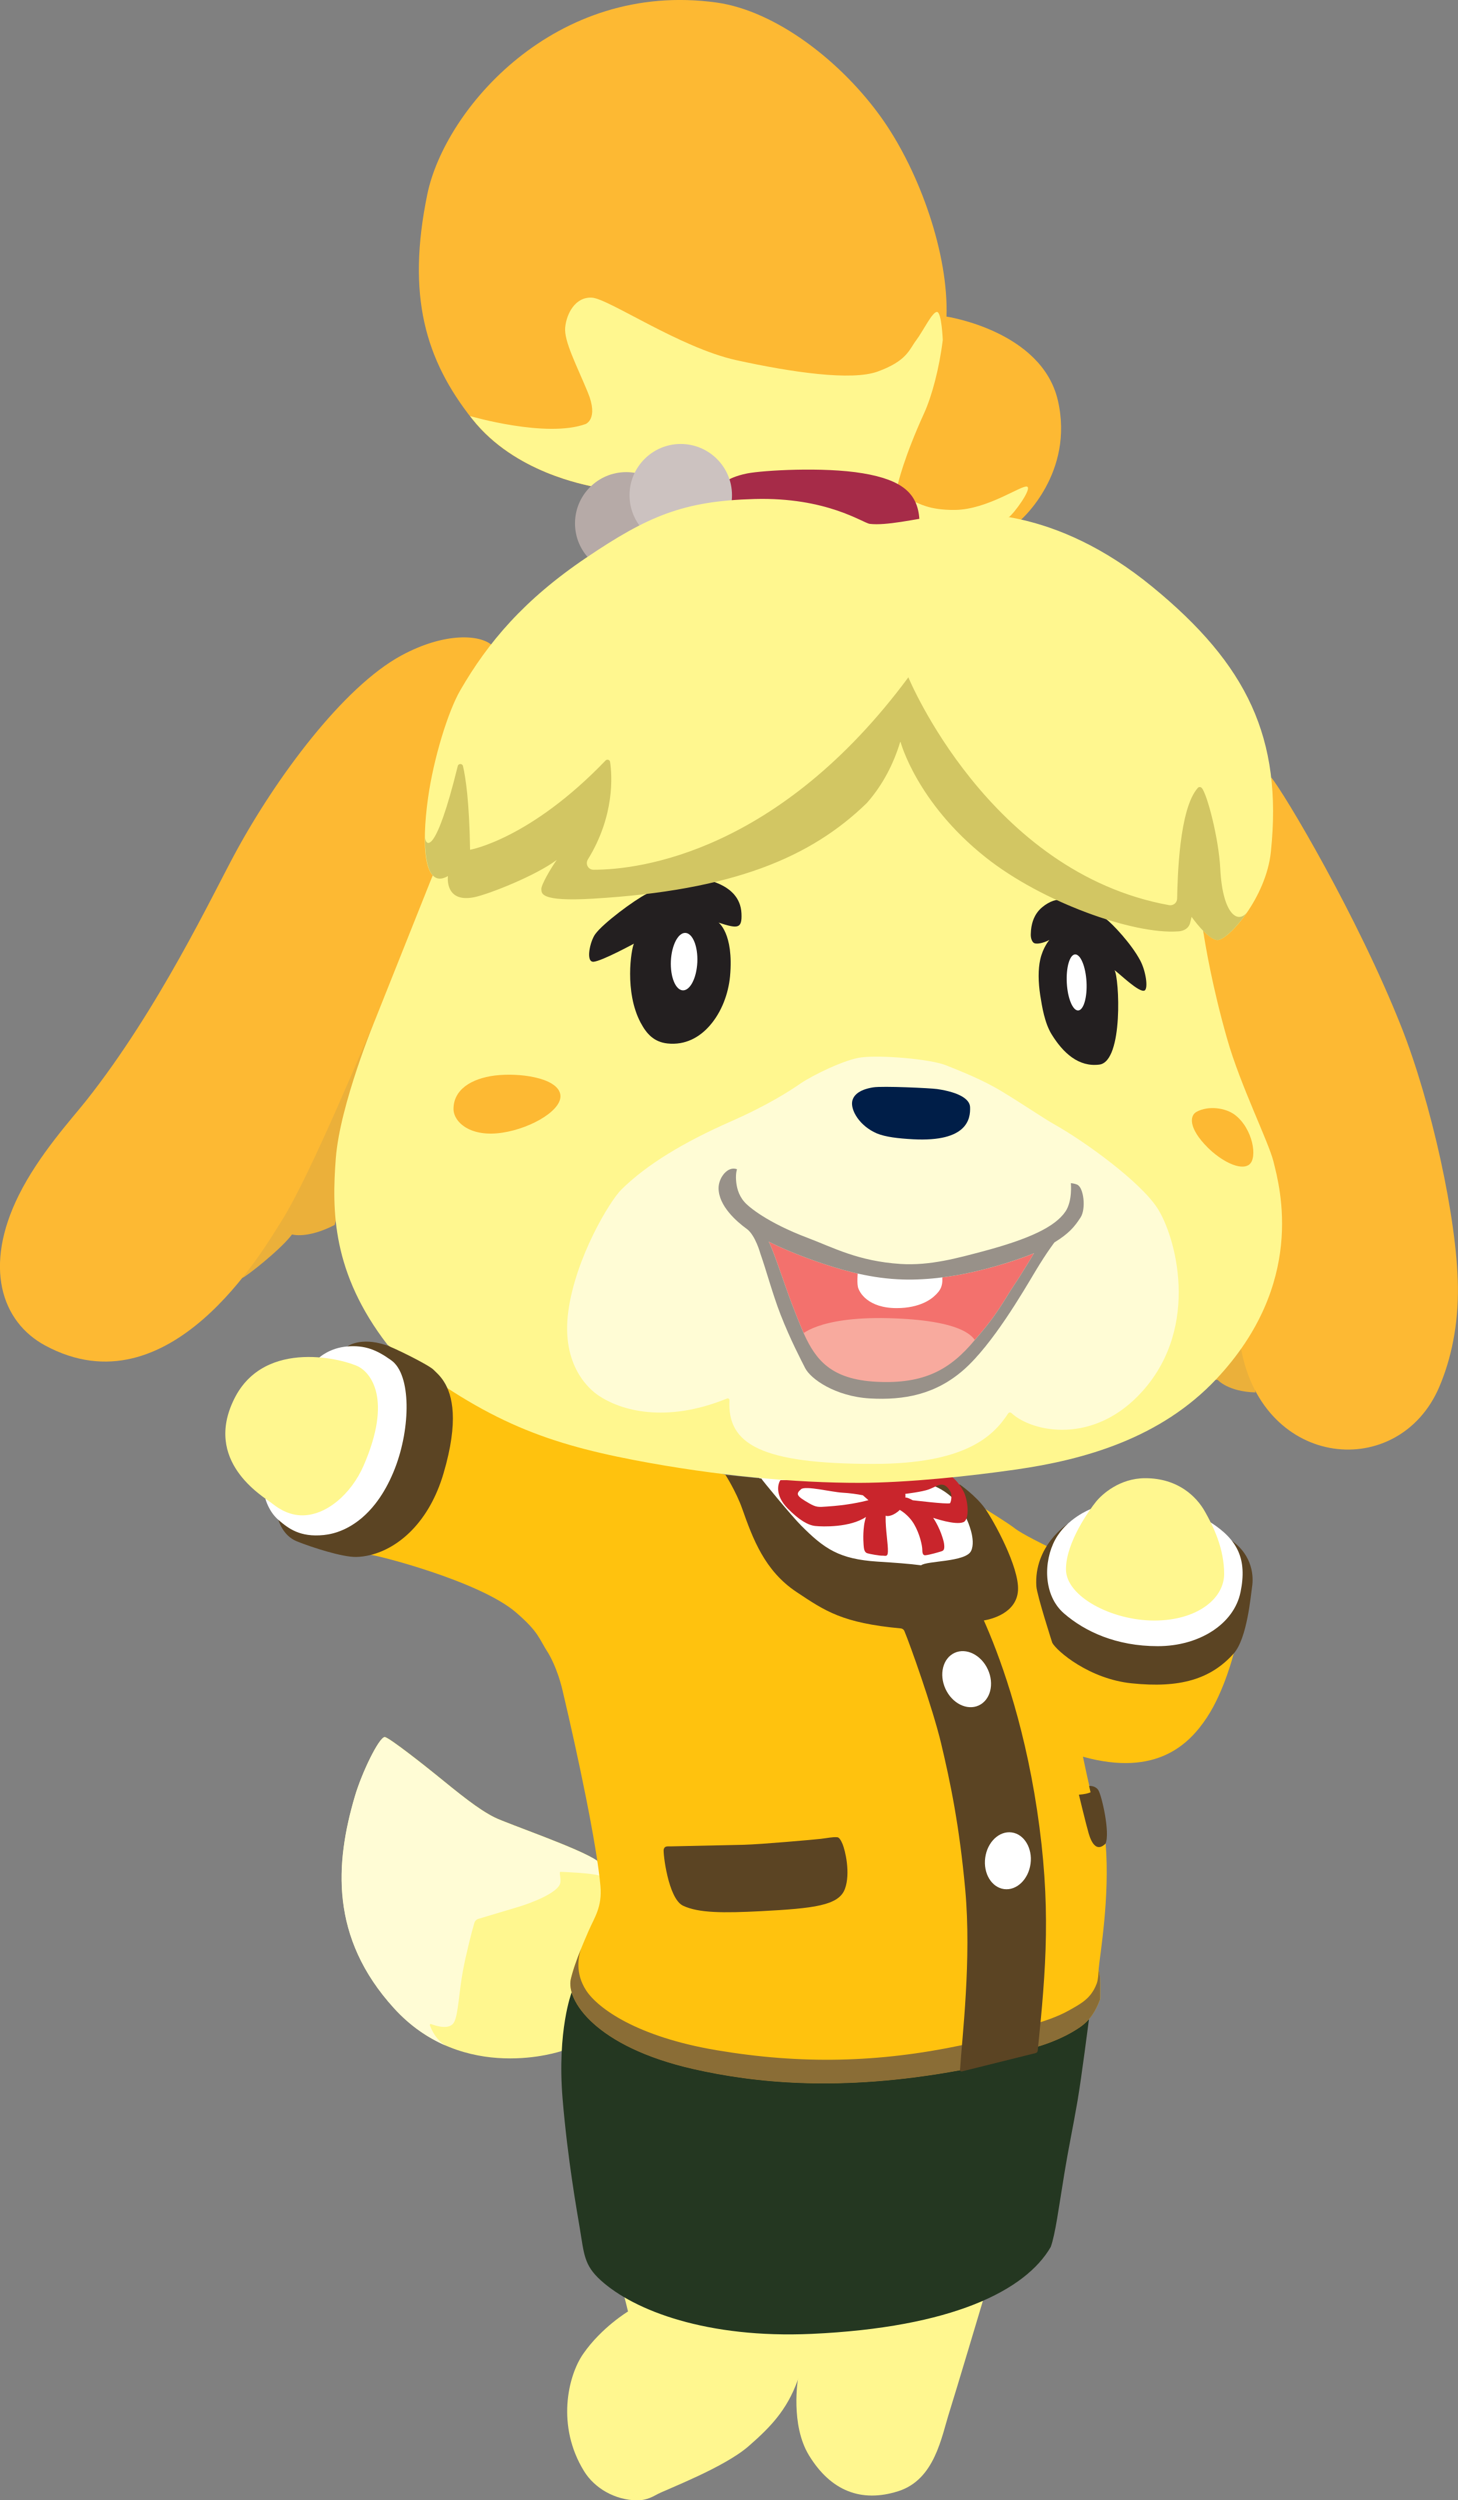 <?xml version="1.0" encoding="utf-8"?>
<svg version="1.1" id="Isabelle/Winter Outfit" xmlns="http://www.w3.org/2000/svg" xmlns:xlink="http://www.w3.org/1999/xlink" x="0px" y="0px"
	 viewBox="0 0 1724.5 2956.1" style="enable-background:new 0 0 1724.5 2956.1;" xml:space="preserve">
<rect x="0" y="0" width="1724.5" height="2956.1" fill="#808080" stroke="none"/>
<style type="text/css">
	.st0{fill:#FFF78F;}
	.st1{fill:#FFFCD5;}
	.st2{fill:#243721;}
	.st3{fill:#EBB03A;}
	.st4{fill:#FFC20E;}
	.st5{fill:#FFFFFF;}
	.st6{fill:#8A6D36;}
	.st7{fill:#5B4423;}
	.st8{fill:#C9252C;}
	.st9{fill:#FDB933;}
	.st10{fill:#A62B48;}
	.st11{fill:#B6AAA7;}
	.st12{fill:#CCC2C0;}
	.st13{fill:#231F20;}
	.st14{fill:#F3716D;}
	.st15{fill:#F8AA9E;}
	.st16{fill:#989189;}
	.st17{fill:#001E48;}
	.st18{fill:#D2C663;}
</style>
<g>
	<path class="st0" d="M959.7,2759.4c0,0-3.1,18.4-16.2,54.8c-13,36.2-33.5,56.5-58.1,78c-28.7,25-95,50.2-107.6,56.6
		c-4.1,2.1-12.3,7.5-24.4,7.4c-25.9-0.3-50.1-14.2-62.6-34.5c-33-53.5-19-112.6-1.2-138.4c21.6-31.4,53.2-50.4,53.2-50.4
		s-3.7-15.5-4.7-18.3L959.7,2759.4z"/>
	<path class="st0" d="M1162.6,2720.2c0,0-33.2,111.2-39.6,131.3c-9.6,30-17.2,80.1-60.6,93.9c-43.5,13.8-79.7-0.1-105.5-42.3
		c-22.2-36.2-13.1-90.3-13.1-90.3v-56.8L1162.6,2720.2z"/>
	<path class="st0" d="M664.4,2424.9c0,0-115.9,40-198.3-50.6c-76.2-83.7-69.4-171.8-46.4-250.3c8.4-28.7,28.8-70.3,35.4-70.3
		c4.8,0,51.2,36.9,58.9,43.2c29.9,24.3,51.4,42,71,51.8c14.7,7.4,101.6,37,121.5,51.4l36.3,104.2L664.4,2424.9z"/>
	<path class="st1" d="M662.9,2213.1c2.1,0,38.9,1.6,45.4,4.4l4.1-0.1l-6-17.2c-19.9-14.3-106.8-44-121.5-51.3
		c-19.6-9.8-41.1-27.6-71-51.8c-7.8-6.3-54.1-43.2-58.9-43.2c-6.6,0-27,41.6-35.4,70.3c-23.1,78.5-29.8,166.5,46.4,250.2
		c19.2,21.1,40.3,35.1,61.3,44.2c-5.4-3.1-13.5-9.8-18.8-24c-0.3-0.9,0.5-1.9,1.4-1.5c6.1,2.3,22.3,7.5,27.4-2.6
		c4.8-9.5,5.5-35.1,10.3-60.7c3.2-17.4,10.2-45.5,13.4-56.2c0.7-2.4,2.5-4.2,4.8-4.9c9.1-2.7,33-9.9,47.1-14.1
		c16.7-5,46.9-16.8,49.7-28C664,2221.2,660.8,2213.1,662.9,2213.1"/>
	<path class="st2" d="M1288,2387.5c0,0-8.8,68.8-13.5,96.3c-5.6,32.7-10,51.9-15.9,87.9c-6.5,39.7-10.4,69.9-15.8,84.9
		c-29.8,51.5-116.8,95.3-283.1,102.8c-122.8,5.5-209.3-27.2-249.2-63.4c-19.9-18.1-19.6-30.8-25-63.1c-3-18.1-14.1-79.7-20.1-151.8
		c-6.6-80.3,10.7-125.4,10.7-125.4L1288,2387.5z"/>
	<path class="st3" d="M1440.2,1631.4c0,0,12.1,14,44.8,14.9l-16.8-98.3l-30.6,83.4H1440.2z"/>
	<path class="st4" d="M1237.2,1827.5c-0.1-0.1-28.1-13.6-36.9-20.5c-9.1-7-34.7-22.7-34.7-22.7l-307.5-40.5l-332.9-110l-87.1,204.6
		c3.7-0.9,128.7,30.6,172.1,67.9c27.3,23.5,27,30.7,37.9,47.6c1.3,2,11,18.1,17.3,44.8c18.4,77.8,40.5,182.6,44.8,231.2
		c2.2,24.7-7.2,37.4-13.7,52.3c-5.2,12-16.8,38.3-21.3,57.4c-5.8,24.8,28.6,80.1,145.3,106.5c70.6,16,172.7,27.6,314.8,1.4
		l92.6-28.1c0,0,26.6-7.2,49.2-22.6c12-8.2,18.9-19.1,24.1-33.2c0.1-0.2,0.2-19.6-0.1-25.4c-0.2-4.6-1.7-9.5-1.7-9.5
		c1.5-17.2,13.6-86.3,8.3-149.4c-1.8-21.6-13.4-42.5-17.6-60.4c-3.2-13.6-6.1-27.2-9.2-41.9c87.7,24.3,126.2-15.4,146.8-46.7
		c20.6-31.3,31.6-75.7,31.6-75.7L1237.2,1827.5z"/>
	<path class="st5" d="M1096.4,1747.7c37.9,17.5,140.8,88.8-6.9,103.1c-146.6,14.3-193-107-193-107L1096.4,1747.7"/>
	<path class="st6" d="M1301.1,2338.6c-0.2-4.7-1.7-9.5-1.7-9.5c-0.3,5.5-0.6,11.8-2.3,16.3c-6.8,17.8-18.7,23.6-33,31.7
		c-14.3,8.1-33.3,13.7-33.3,13.7l-92.9,27.2c-99.3,20.9-190.5,22.8-290.3,6c-94.4-15.9-140.3-49.5-154.2-70.5
		c-13.6-20.7-9.1-40.7-6.2-49.1c-4.7,11.5-9.5,24.7-12,35.5c-5.8,24.7,28.6,80.1,145.2,106.5c70.7,16,172.7,27.6,314.8,1.4
		l92.6-28.1c0,0,26.7-7.2,49.2-22.6c12-8.2,18.9-19.1,24.1-33.2C1301.3,2363.8,1301.4,2344.4,1301.1,2338.6"/>
	<path class="st7" d="M1226.6,2140c-16.4-108.7-45.9-185.9-62.9-224.1h0c8.4-1.4,39-8.5,40.4-35.9c1.4-27.3-28.7-82-39.2-96.7
		c-10.5-14.7-29.4-28-29.4-28l-46-2.9c28.1,4.8,48,25.5,54.4,44.9c0,0,11,23.1,4.7,36.4c-6.3,13.3-52.6,11.5-59.1,17l0.1,0
		c-14.2-1.9-31.6-3.1-52.1-4.4c-44.6-3-62.2-14.7-90-42.7c-11-11-46.5-54.1-47-55.5l-42.4-4.3c0,0,12.6,19.7,19.8,40
		c12.5,35.4,26.5,73.3,64,98.3c34.1,22.7,54.3,36.8,123.6,43.2c1.8,0.2,3.4,1.3,4.1,2.9c6.1,14.2,33.3,90.3,43.5,132.9
		c11.2,47,21.7,97.9,28.6,173.4c7.5,82.3-3.7,173.3-6.2,212.9c-0.1,1.2,1,1.9,2.1,1.7l87.3-21.7c1.4-0.3,2.4-1.5,2.5-2.9
		C1237.4,2327,1243.5,2252.4,1226.6,2140"/>
	<path class="st5" d="M1218.9,2203.6c-2.5,18.5-16.5,31.9-31.3,29.9c-14.8-2-24.8-18.6-22.3-37.1c2.5-18.5,16.5-31.9,31.3-29.9
		C1211.4,2168.5,1221.4,2185.2,1218.9,2203.6"/>
	<path class="st5" d="M1168.4,1973.8c7.9,17.2,3.1,36.2-10.8,42.6c-13.8,6.3-31.4-2.4-39.3-19.6c-7.9-17.2-3.1-36.2,10.8-42.6
		C1142.9,1947.9,1160.5,1956.6,1168.4,1973.8"/>
	<path class="st8" d="M1139.7,1763.4c-6.2-11.7-13.2-16.8-13.2-16.8l-65.1,1.1l-2.3,3.8l-34.9-1.4l-0.1-0.1H923.1
		c-2.5,3.2-7.6,17.1,8.8,33.7c13.6,13.8,24,19.6,32.4,20.5c8.3,0.9,41,2,59.8-10.6l0.1-0.1c-0.9,3.2-1.7,6.5-2.2,10
		c-1.7,12.6-0.5,23.9-0.3,25.9c0.5,4.3,1.9,6.3,4,7c2.6,0.9,15,3.1,17.9,2.9c3.2-0.2,6.4,2.1,6.6-4.8c0.3-8.6-2.9-26.5-2.7-40.9
		c0-0.6,0.1-1.1,0.1-1.7c1.9,1.7,10.3-0.2,16.7-6.8l-0.1,0.1c0,0,10.3,5.3,17.2,17.3c6.6,11.5,9.5,25,9.5,30.2
		c0,4.4,1.2,6.5,3.9,6.1c5.2-0.6,15.4-3.6,18.9-4.7c2.9-0.9,3.7-3.1,2.9-9.1c-0.5-3.7-4.4-17.9-12.9-30.5l0.2,0.1
		c0,0,26.5,9.2,35.8,5C1147,1796.3,1145.1,1773.6,1139.7,1763.4 M978.3,1781.2c-10.1,0.7-12.6,1.2-21.4-3.9
		c-14.3-8.3-16.3-10.7-9.4-16.6c5.2-4.4,36.3,3.4,48.5,4.1c9.1,0.5,17.5,1.7,24.6,3.1l6.6,5.8
		C1018.1,1776.1,1001.3,1779.7,978.3,1781.2 M1123.7,1777.3c-4.6,1.4-42.9-3.5-44-3.5h-0.1c-7.7-4.2-8.6-3.1-8.7-3.1
		c0.1-1.5,0.1-3-0.1-4.4l0.1-0.1c0,0,19.4-2.2,27.8-5.3c8.4-3.2,11.9-6.7,17.2-5.3c4.6,1.2,8.7,7.9,9.1,10.5
		C1126.1,1773.2,1123.7,1777.3,1123.7,1777.3"/>
	<path class="st3" d="M286.5,1510.9c2.8,0,45.8-33.6,58.9-51.4c0,0,17.7,5.6,50.4-11.2l115.1-413.1L286.5,1510.9z"/>
	<path class="st9" d="M512.3,1033.7c0,0-29.5,83.4-55.3,141.3c-23.4,52.7-88.8,213-124.3,269.1c-21.1,33.3-132.2,226.1-279.3,146.7
		c-52.2-28.2-72.9-93.7-31.3-177.5c24-48.3,62.7-90.4,79.9-112.1c85.9-108.4,149.6-243.7,176.6-293.3
		c47.6-87.8,127-195.5,196.1-232.9c51.6-27.9,93.5-24.8,107.5-11.9L512.3,1033.7z"/>
	<path class="st9" d="M1503.6,919.2c15.3,18.4,101.9,163.7,153.9,294.9c35.3,89.2,65.8,226.2,66.9,306.8c0.6,45.5-7.9,85.8-22.1,119
		c-47.6,111.2-207.8,97.7-234.4-45.2l-44.8-494.3L1503.6,919.2z"/>
	<path class="st0" d="M1423.1,1100.5c2.5,16.4,10.6,65.6,28.4,128c15.5,54.5,48.7,121,54.6,144.3c8.4,33,38.1,144.9-67,257.2
		c-66.3,70.8-157.1,95.9-237.1,107.4c-54.2,7.8-128.3,15.7-185.3,15.8c-74.4,0.1-168.9-8.2-265.9-26.8
		c-110.9-21.3-180.8-48.6-292.6-136.6c-65.4-85-65.8-158-61-220.5c4.9-63.8,46.9-164.6,46.9-164.6l68.2-171l552.4-156.8l355.9,197.2
		L1423.1,1100.5z"/>
	<path class="st7" d="M329.3,1796.9c0,0,4.7,18.6,21.9,25.5c17.5,7,53.8,18.8,70.2,18.4c5.5-0.1,11.1-0.9,16.8-2.3
		c33.3-8.2,69.4-38.7,86.4-96.5c18.4-62.4,10.4-92.5,0.7-108.1c-4.7-7.6-9.9-11.7-12.6-14.5c-5.7-5.7-46.9-26.1-56.5-29.2
		c-30.1-9.8-45.2,1.6-45.2,1.6L329.3,1796.9z"/>
	<path class="st5" d="M462.9,1608.4c-17.5-12.6-31.3-18.1-51.9-16.5c-20.8,1.6-33.2,13-33.2,13l0,0.1c0,0-60.7,169.3-63.9,167
		c0,0,3.8,15,15.4,25c12,10.3,25.5,20.7,53.6,17.9c28-2.8,62.8-23.7,84.3-79C485.9,1687.5,486.4,1625.3,462.9,1608.4"/>
	<path class="st9" d="M701.3,575.4l327.6,44.2l178.8-5.2c0,0,63.4-55.3,43.5-141.1c-19.2-82.2-131.7-99-131.7-99
		c2.5-73.7-31.4-169.7-75-232.3C996.2,73,917.7,12.8,847.5,3C656.8-23.4,526.1,129.1,505.4,229.8c-24.6,119.5-2.5,195.5,53.4,266
		C609.1,559.1,692.7,573,701.3,575.4"/>
	<path class="st0" d="M1062,572.4c0,0,6.8-30.9,31.5-84.9c8.8-19.8,17.4-51.6,21.6-85.5c0,0-1.3-33.2-6.9-33.2s-16.2,22.4-24.6,33.6
		c-8.4,11.2-10.9,24.3-45.5,36.9c-30.6,11.1-100.5,1.2-167.4-13.5C803.9,411,719.6,352.9,700,351.9c-19.6-1-29.9,18.9-31.5,35.2
		c-1.6,16.2,13.7,45.1,26.8,76.9c13.1,31.8-2.8,37.4-2.8,37.4c-46.4,16.7-135.3-9.1-136.5-9.5c1,1.3,1.9,2.6,3,3.9
		c50.2,63.3,133.8,77.2,142.4,79.6l327.6,44.2l33.4-1L1062,572.4z"/>
	<path class="st0" d="M1193.2,611.5c6.5-4.7,28-34.3,21.5-36.2c-6.6-1.9-46.7,27.1-85,27.6c-32.1,0.4-43.9-8.9-46.7-8.9v20.5
		L1193.2,611.5z"/>
	<path class="st10" d="M1087.4,613.6c-2-29.8-19.7-46.1-66.8-54c-47.1-7.9-118.5-3.4-136.6,0.1c-14.6,2.9-21.5,7.1-21.5,7.1v54.6
		h224.9V613.6z"/>
	<path class="st11" d="M801.3,618.8c0,33.4-27.1,60.6-60.6,60.6c-33.4,0-60.6-27.1-60.6-60.6c0-33.4,27.1-60.6,60.6-60.6
		C774.2,558.2,801.3,585.3,801.3,618.8"/>
	<path class="st12" d="M865.8,585.5c0,33.4-27.1,60.6-60.6,60.6c-33.4,0-60.6-27.1-60.6-60.6c0-33.4,27.1-60.6,60.6-60.6
		C838.7,525,865.8,552.1,865.8,585.5"/>
	<path class="st0" d="M1439.5,1111.4c-11.7-1.3-30.1-27.5-30.1-27.5c-0.5,2.7-1.2,5.1-1.8,7.4c-2.8,10-14.5,9.8-14.5,9.8
		c-52.3,3.7-160.1-34.1-227.7-87.8c-81.5-64.9-100.5-136.4-100.5-136.4l-0.3-0.1c-8,26.2-20.8,51.3-39.6,72.5
		c-66.3,64.5-158.3,103.2-323.7,113c-63.6,3.8-60.7-6.5-61.2-11.2c-0.5-4.7,11.2-24.8,18.2-34.6c-25,18.8-79.1,40-96.7,43.9
		c-27.6,6.1-33.2-11.3-32-24.8c-28,16.1-31.4-34.5-23.3-92.3c6.5-46.4,23.6-102.2,38.2-127.3c32.7-56.5,75.3-106.9,148.6-156.4
		c73.3-49.5,115.1-67.3,199.2-69.6c85.7-2.4,128.6,28.5,136.5,29.4c19.4,2.3,52.1-5.4,82.1-9.8c36.6-5.4,136.8-10.4,252.2,84.3
		c112,91.8,154,178.7,140.1,313C1497.7,1061.5,1452.1,1112.9,1439.5,1111.4"/>
	<path class="st9" d="M536.4,1311.1c0,15.5,19.9,34.1,58.4,28c35-5.5,72.5-28,67.7-46.2c-4.9-18.9-48.4-24.8-77.1-21.3
		C556.8,1275.2,536.4,1288.7,536.4,1311.1"/>
	<path class="st13" d="M877,1079.9c-0.9-18.7-13.3-30-30.4-36.5c-17.1-6.5-62.9,3.8-81.7,13.4c-15.1,7.7-51.6,34.8-60.9,47.7
		c-6.1,8.4-11.7,33.3-1.9,32.6c9.8-0.8,47.7-21.4,47.7-21.4c-3.3,6.7-11.3,57,7.8,93.2c7.2,13.6,15.9,23,31.8,24.8
		c21.3,2.3,38.1-7.4,50-21c14.4-16.4,22.2-38.3,24.1-58.6c4.6-50.9-14-63.6-13.6-63.3C872.3,1098.1,877.9,1098.6,877,1079.9"/>
	<path class="st13" d="M1348.7,1135.7c-10.4-19.7-32.7-43.3-40.9-49.5c-26.3-19.9-56.8-22.2-56.8-22.2c-5.6,0-17.3,5.7-23.9,14.5
		c-4.1,5.4-7.7,13.8-7.9,25.9c0,0-0.5,6.9,3.3,10.2c2.7,2.3,11.1,0.7,18.7-3.3c0,0-7.6,8.7-10.8,23.1c-2.6,11.5-2.5,26.4,0,42.5
		c2.1,13.4,5.2,32.5,13.3,45.8c13.8,22.4,32.1,39.1,56.6,36c28.8-3.7,23.5-103.7,17.9-111.6c4.9,3,29.3,27.3,35.6,24
		C1358.3,1168.7,1355.3,1148.1,1348.7,1135.7"/>
	<path class="st1" d="M1018.5,1250.2c22.9-3,82.1,1.8,100.9,9.5c16,6.5,42.1,16.4,66.2,31.1c25.2,15.3,49.1,31.6,61,38.3
		c37.9,21.3,101.7,68,122,98.8c21.7,32.9,51.7,139.5-17,216.6c-57.6,64.7-130.9,48.8-155.1,26.3c-1.3-1.2-3.1-1-4.1,0.4
		c-17.5,26.7-50.3,59.6-159.3,59.6c-132.5,0-173.1-23-170.3-75.3c0.1-1.5-1.4-2.6-2.9-2c-72.5,29.5-125.8,14.4-152.6-4
		c-8.5-5.8-44-33.7-35.1-99.2c8.6-63.5,49-130.2,62.6-143.7c30.3-30.1,75.1-56.7,129.4-80.6c45.5-20,71.5-37.3,82.7-45
		C961.9,1270.8,999.6,1252.6,1018.5,1250.2"/>
	<path class="st9" d="M1415.3,1314.5c14.1-7.6,34.3-4.7,45.3,3.6c21.2,16.1,27.3,51.2,16.8,58.9c-10.5,7.7-33.6-4.9-49-20.3
		C1406,1334.3,1406.7,1319.2,1415.3,1314.5"/>
	<path class="st14" d="M1199.6,1519.2c-5.6,8.2-12,19.8-22.1,34.3c-9.3,13.5-21.1,26.8-24.5,30.8c-29,34.9-59.6,52.3-116.3,49.4
		c-53.9-2.7-71.7-26.1-85.5-56c-2.1-4.6-12.2-28.5-21-53.6c-8.9-25.2-16.8-48.4-21-56.1c0,0,21.8,11.4,56.7,23.5
		c25.8,8.9,58.7,19,95.6,21c31.5,1.8,64.1-2.9,89.7-8.7c39.4-9,66.7-19.9,71.8-22.1C1223.1,1481.7,1206.6,1509.1,1199.6,1519.2"/>
	<path class="st5" d="M807.6,1170.9c-8.6-0.4-14.9-15.9-14.1-34.7c0.9-18.7,8.6-33.6,17.2-33.2c8.6,0.4,14.9,15.9,14.1,34.6
		C823.9,1156.5,816.2,1171.3,807.6,1170.9"/>
	<path class="st5" d="M1275.3,1194.7c-6.4,0.3-12.5-14.2-13.5-32.5c-1-18.3,3.4-33.5,9.8-33.8c6.4-0.3,12.5,14.2,13.5,32.5
		C1286.1,1179.2,1281.7,1194.3,1275.3,1194.7"/>
	<path class="st5" d="M1114,1506.1c2.3,14.2-1.9,20-9.1,26.5c-3.1,2.8-16.3,14-44.3,14c-34,0-44.5-18.6-45.9-25.2
		c-1.4-6.7,0.3-20.2,0-21.3L1114,1506.1z"/>
	<path class="st15" d="M1154.6,1587.6c-3-8.1-17.9-26.9-103.9-29.1c-84.4-2.1-104.2,20.9-104.2,20.9s10.3,62.3,95.1,62.3
		C1126.3,1641.6,1154.6,1587.6,1154.6,1587.6"/>
	<path class="st16" d="M1199.6,1519.2c-5.6,8.2-12,19.8-22.1,34.3c-9.3,13.5-21.1,26.8-24.5,30.8c-29,34.9-59.6,52.3-116.3,49.4
		c-53.9-2.7-71.7-26.1-85.5-56c-2.1-4.6-12.2-28.5-21-53.6c-8.9-25.2-16.8-48.3-21-56.1c0,0,21.8,11.4,56.7,23.5
		c25.8,8.9,58.7,19,95.6,21c31.5,1.8,64.1-2.9,89.7-8.7c39.4-9,66.7-20,71.8-22.1C1223.1,1481.7,1206.6,1509.1,1199.6,1519.2
		 M1274,1400.6c-3.8-1.6-7.4-1.7-7.4-1.7s2.1,21-6.4,33.5c-12.3,18.1-42.6,32.5-98.4,47.3c-28.1,7.4-61.9,17-96.7,14.7
		c-50.2-3.3-79.1-19.2-109.7-30.8c-48-18.1-70.3-37-75-42.6c-7.4-8.5-9.3-18.3-9.8-25.6c-0.6-8.3,1.1-13,1.1-13
		c-10.8-4.2-21.8,9.8-21.8,22.4c0.1,21.1,21.5,39.6,33.4,48.2c10.2,7.4,16.1,29.3,16.1,29.3c7.1,20.1,14.5,48,23.8,71.9
		c11.9,30.5,25.3,55.7,29,63.1c6.5,13.1,35.9,33.7,76.6,36.1c40.6,2.3,77.9-4.7,111.2-34c34.1-30,70.4-92.6,84.4-116
		c14-23.3,22.8-34.5,22.8-34.5c16.9-10.4,23.7-18.3,31-29.7C1284.6,1429.2,1281.9,1403.9,1274,1400.6"/>
	<path class="st17" d="M1008,1302c1.3-6.4,7.2-13.6,24.8-16.4c11.2-1.8,68.3,0.9,75.6,2c27.2,4,38.6,12.4,39,21.3
		c0.6,14.1-3.4,41.4-67.3,38.1c-17.8-1-32.8-2.7-43.1-7C1016.6,1331.2,1005.9,1312.5,1008,1302"/>
	<path class="st0" d="M321.2,1777.1c-11.7-8.8-80.7-49.7-44.1-123.3c36.2-72.8,132.2-46,147.3-37.8c13.4,7.2,40.3,37.3,5.6,117
		c-14.5,33.2-44.5,59.7-74.2,58.6C338.1,1790.9,325.7,1780.5,321.2,1777.1"/>
	<path class="st7" d="M1244.6,1942.3c5.4,9.9,43.7,42.7,93.7,47.9c57.2,6,93.7-4.8,120.9-35.2c16-17.9,20.2-68.9,21.8-79.4
		c1.6-10.5,1.4-36-24.3-54.2l-193.9-19.7c0,0-40.2,26.1-37,73.9C1226.5,1886.1,1244.6,1942.3,1244.6,1942.3"/>
	<path class="st5" d="M1432.2,1800.1L1432.2,1800.1c0,0-142.4-15.8-142.4-15.8s-28,10.7-41.8,36.2c-13.8,25.5-14.3,65.6,10.5,87.1
		c24.8,21.5,61.9,38.7,110.9,38.7c49,0,90.2-26.1,97.9-64C1475.3,1843.2,1463.8,1820.5,1432.2,1800.1"/>
	<path class="st0" d="M1354.5,1747.7c38.8,0,60.7,21.7,70.7,39.5c10.1,17.7,22.7,43.9,22.7,73.6s-32.5,55.2-82.7,55.2
		c-50.2,0-104.4-28.4-104.4-60.6c0-32.3,28.7-71.5,35.7-80.1C1303.6,1766.6,1324.4,1747.7,1354.5,1747.7"/>
	<path class="st7" d="M1299.2,2116.7c-3.5-5.6-10.1-5.2-11-5.1c0.6,2.5,1.1,5,1.7,7.5c-2.8,1.2-7,2.3-13.8,2.8
		c0,0,8.9,36.9,11.6,45.9c3.4,11.6,9.6,22.1,19.9,12C1313.3,2167.1,1303,2122.7,1299.2,2116.7"/>
	<path class="st18" d="M1393.1,1101.2c0,0,11.7,0.2,14.5-9.8c0.6-2.3,1.2-4.8,1.8-7.4c0,0,18.4,26.2,30,27.5
		c6.7,0.8,22.9-13.6,37.4-35.5c-11.1,18.3-30.7,7-33.5-49.1c-1.8-35.6-15.4-87.7-21.8-95.2c-1.2-1.4-3.5-1.6-4.7-0.2
		c-22.2,24.7-24,106.3-24.5,131c-0.1,4.9-4.6,8.5-9.4,7.7c-213.4-38.6-308.5-269.4-308.5-269.4c-152.7,206-316.9,227.7-372.5,227.5
		c-6.2,0-9.8-6.8-6.6-12.1c31.9-51.7,28.7-99.1,26.3-115.4c-0.4-2.6-3.6-3.5-5.4-1.6C626.6,992.5,556,1004.7,556,1004.7
		c-0.9-56.8-5.2-85.4-8.4-99c-0.8-3.2-5.4-3.2-6.2,0.1c-26.1,106.2-37.9,95-38.7,84.1c-0.3,34.8,7.1,57.4,27.1,45.9
		c-1.2,13.4,4.4,30.8,32,24.8c17.5-3.9,71.7-25.2,96.7-43.9c-7,9.8-18.7,29.9-18.2,34.6c0.4,4.7-2.4,15,61.2,11.2
		c165.4-9.8,257.4-48.6,323.7-113c18.8-21.2,31.7-46.3,39.6-72.5l0.3,0.1c0,0,19,71.6,100.5,136.4
		C1233,1067.1,1340.8,1104.9,1393.1,1101.2"/>
	<path class="st7" d="M785,2186.7c1-4.2,4-3.7,8.2-3.7c2.4,0,69.2-1.5,87-1.9c19.6-0.5,83-6.1,90.6-7c7.9-0.9,14-2.4,19.6-1.9
		c2.3,0.3,4.2,3.5,6.1,7.9c3.1,7.3,9.8,34.6,2.8,53.3c-7.3,19.6-36.8,22.9-98.9,26.2c-44.8,2.3-74.1,2.3-92.6-6.5
		C790.2,2244.6,784.1,2190.4,785,2186.7"/>
</g>
</svg>